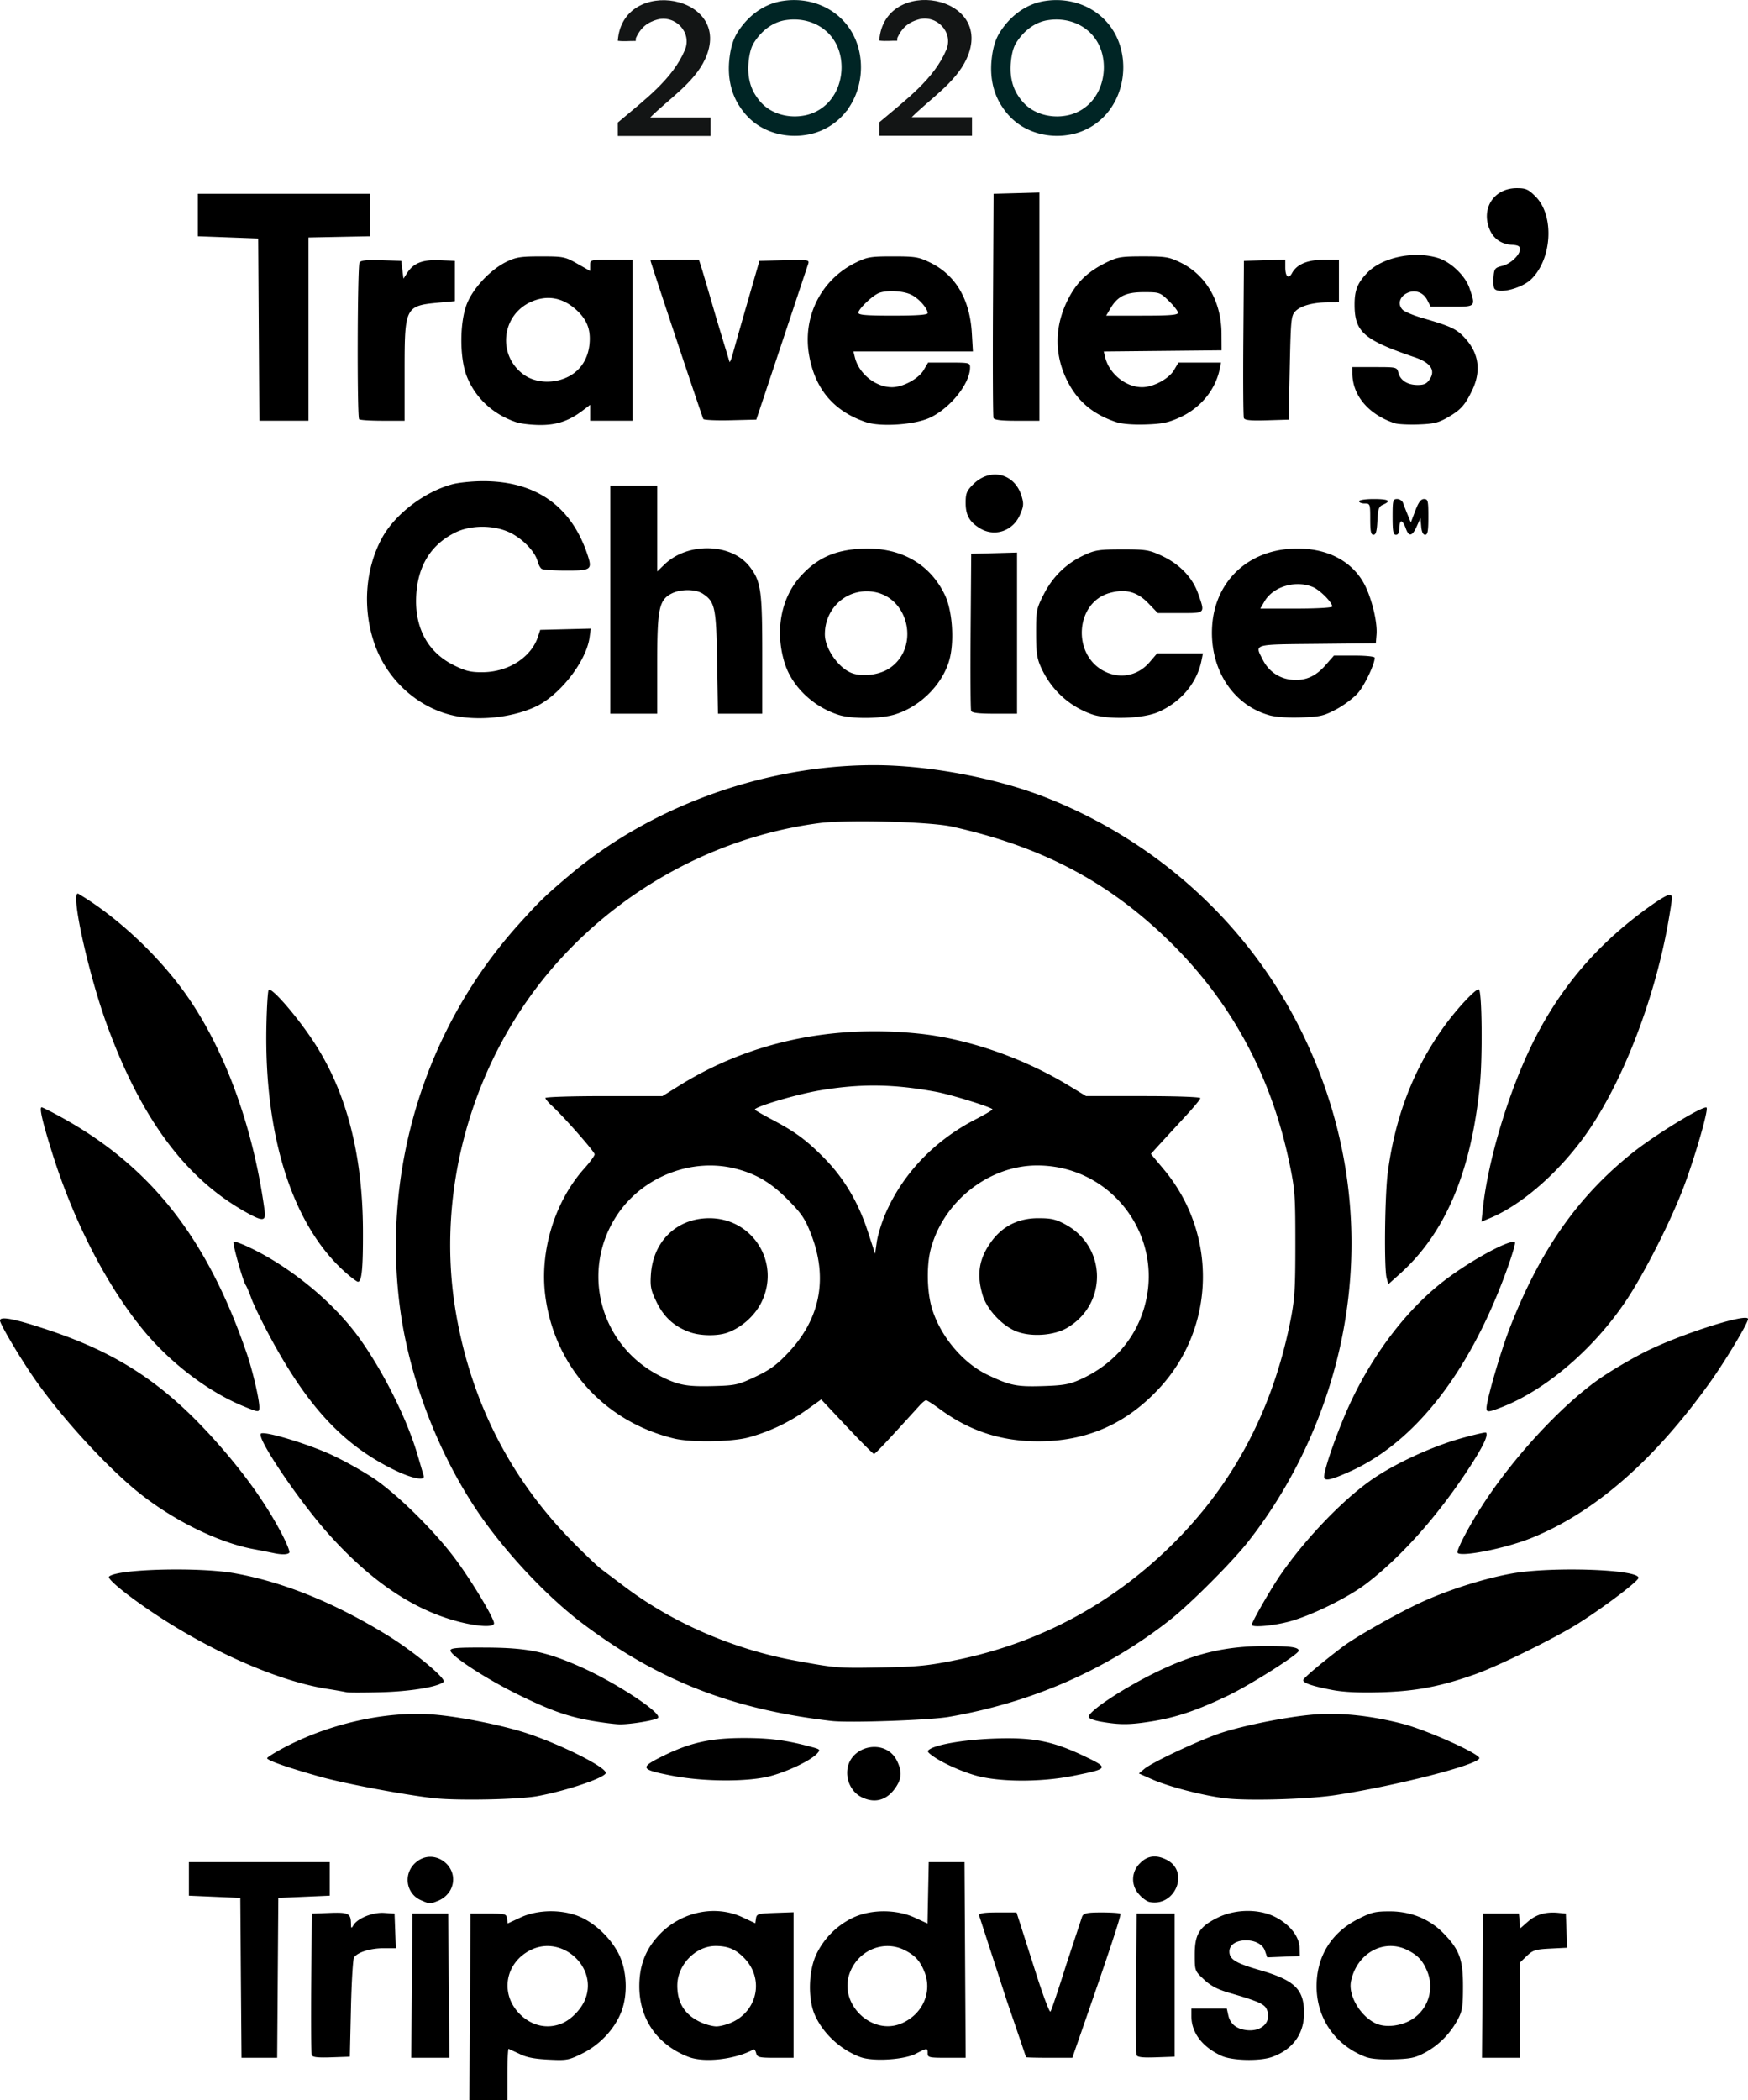<svg xmlns="http://www.w3.org/2000/svg" xmlns:xlink="http://www.w3.org/1999/xlink" width="521.573" height="626.395" viewBox="0 0 138 165.734" xmlns:v="https://vecta.io/nano"><path d="M37.101 158.366l.046-7.368h1.412c1.322 0 1.415.025 1.467.39l.055.39 1.003-.468c1.401-.654 3.391-.661 4.797-.016 1.177.539 2.343 1.673 2.956 2.873.651 1.275.746 3.17.228 4.544s-1.701 2.644-3.103 3.334c-1.066.525-1.22.552-2.68.478-1.131-.057-1.749-.182-2.292-.463l-.838-.385c-.052 0-.095.913-.095 2.029v2.029h-1.502-1.502zm7.262 1.299c.717-.3 1.471-1.062 1.802-1.823 1.116-2.564-1.792-5.233-4.304-3.951-2.002 1.022-2.401 3.462-.824 5.04.937.937 2.182 1.212 3.326.734zm9.99 2.646c-2.461-.949-3.882-2.99-3.882-5.573 0-1.636.489-2.91 1.553-4.043 1.73-1.842 4.43-2.416 6.599-1.402l1.004.47.055-.383c.05-.352.17-.387 1.51-.434l1.456-.051v5.743 5.743h-1.428c-1.289 0-1.437-.035-1.522-.36-.052-.198-.144-.333-.204-.3-1.43.789-3.89 1.072-5.139.59zm3.441-2.734c2.02-.932 2.517-3.42 1.003-5.021-.689-.729-1.313-.999-2.305-.999-1.581 0-3.022 1.488-3.022 3.121-.001 1.384.597 2.319 1.853 2.899.388.179.944.326 1.235.326s.847-.147 1.235-.326zm10.126 2.747c-1.55-.579-2.9-1.817-3.571-3.274-.576-1.252-.535-3.482.088-4.813a6.16 6.16 0 0 1 2.947-2.935c1.422-.65 3.399-.643 4.831.016l1.01.465.049-2.422.049-2.422h1.412 1.412l.046 7.721.046 7.721h-1.502c-1.384 0-1.502-.028-1.502-.353 0-.439-.025-.439-.933.032-.93.482-3.401.631-4.381.264zm3.247-2.655c1.69-.718 2.471-2.511 1.796-4.126-.35-.838-.722-1.239-1.53-1.652-1.693-.864-3.769.037-4.385 1.903-.792 2.401 1.815 4.853 4.119 3.874zm25.274 2.559c-1.52-.693-2.382-1.827-2.382-3.133v-.596h1.398 1.398l.112.511c.152.693.637 1.091 1.446 1.187 1.221.145 2.015-.679 1.589-1.65-.18-.411-.708-.643-2.917-1.282-.958-.278-1.489-.554-2.029-1.058-.729-.68-.732-.687-.732-1.975 0-1.613.368-2.204 1.813-2.914 1.39-.683 3.244-.705 4.531-.055 1.137.575 1.902 1.532 1.929 2.417l.021.671-1.286.052-1.286.052-.186-.533c-.392-1.125-2.801-1.065-2.801.071 0 .617.487.914 2.414 1.473 2.745.796 3.479 1.51 3.48 3.386.001 1.648-.899 2.882-2.526 3.464-.965.345-3.143.297-3.987-.088zm11.36.079c-2.39-.917-3.86-3.039-3.86-5.573 0-2.342 1.155-4.221 3.256-5.294 1.07-.547 1.362-.617 2.55-.615 1.649.003 3.128.611 4.215 1.731 1.262 1.301 1.538 2.051 1.538 4.178 0 1.594-.057 1.959-.405 2.611-.594 1.112-1.482 2.02-2.542 2.598-.804.439-1.159.518-2.524.56-1.043.032-1.808-.035-2.229-.196zm3.738-3c1.233-.816 1.706-2.388 1.131-3.764-.35-.838-.722-1.239-1.53-1.652-1.875-.957-4.037.229-4.483 2.46-.224 1.118.741 2.749 1.962 3.318.783.365 2.062.207 2.921-.362zm-92.522-3.235l-.046-6.309-2.029-.088-2.029-.088v-1.324-1.324h5.559 5.559v1.324 1.324l-2.029.088-2.029.088-.046 6.309-.046 6.309h-1.407-1.407zm5.595 6.094c-.048-.126-.067-2.691-.041-5.698l.047-5.469 1.396-.052c1.5-.056 1.68.034 1.694.846.007.386.031.403.189.131.322-.553 1.519-1.037 2.423-.979l.827.053.051 1.368.051 1.368h-.984c-1.028 0-2.056.325-2.318.732-.085.131-.194 1.946-.242 4.033l-.088 3.794-1.459.051c-1.072.038-1.482-.009-1.547-.178zm7.9-5.476l.047-5.691h1.412 1.412l.047 5.691.047 5.691h-1.505-1.505zM81 162.333c0-.026-.682-2.031-1.515-4.456l-2.19-6.746c-.001-.159.412-.221 1.478-.221h1.48l.27.838 1.274 3.988c.552 1.732 1.063 3.082 1.135 3s.629-1.738 1.238-3.679l1.268-3.838c.133-.254.407-.309 1.538-.309.757 0 1.421.045 1.475.099.088.088-.811 2.809-3.071 9.298l-.722 2.074h-1.829c-1.006 0-1.829-.022-1.829-.048zm8.73-.167c-.048-.126-.067-2.691-.041-5.698l.047-5.469h1.5 1.5v5.647 5.647l-1.459.051c-1.072.038-1.482-.009-1.547-.178zm27.312-5.476l.047-5.691h1.412 1.412l.056.581.056.581.602-.529c.642-.564 1.406-.785 2.386-.692l.606.058.051 1.348.051 1.348-1.322.067c-1.174.059-1.382.124-1.86.582l-.538.515v3.761 3.761h-1.502-1.502zm-83.81-6.744c-1.21-.526-1.419-2.129-.389-2.996 1.485-1.249 3.612.462 2.72 2.188a1.97 1.97 0 0 1-.892.816c-.721.301-.729.301-1.438-.007zm57.524.138c-.215-.043-.592-.318-.838-.61a1.74 1.74 0 0 1 .065-2.427c.582-.623 1.296-.717 2.139-.282 1.803.932.654 3.726-1.365 3.319zM34.323 141.9c-2.155-.223-7.057-1.14-9-1.685-2.636-.739-4.327-1.334-4.231-1.489.05-.081.546-.395 1.102-.698 3.586-1.957 8.125-3.007 11.864-2.746 2.076.145 5.597.844 7.588 1.507 2.706.901 6.176 2.647 6.176 3.109 0 .363-3.057 1.403-5.382 1.832-1.463.27-6.198.369-8.118.171zm33.697-.088c-.686-.338-1.138-1.102-1.138-1.921 0-2.133 3.035-2.839 3.947-.918.392.826.363 1.363-.114 2.07-.685 1.017-1.641 1.29-2.695.77zm28.686.089c-1.751-.217-4.469-.924-5.757-1.497l-1.037-.461.441-.368c.642-.536 4.445-2.313 6.088-2.845 1.942-.629 5.486-1.316 7.5-1.453s4.37.122 6.794.748c1.948.503 6.162 2.4 6.053 2.725-.177.532-6.604 2.175-11.347 2.901-2.181.334-6.959.471-8.735.25zm-43.676-1.787c-2.48-.483-2.55-.623-.756-1.517 2.182-1.087 3.817-1.453 6.48-1.45 2.051.003 3.334.172 5.282.697.724.195.748.222.472.528-.476.526-2.211 1.369-3.623 1.76-1.756.487-5.308.479-7.855-.017zm23.912-.035c-1.3-.392-2.745-1.07-3.44-1.615-.302-.237-.314-.299-.088-.44.648-.404 2.896-.765 5.224-.839 2.982-.095 4.52.217 7.04 1.429 1.886.907 1.856.954-.957 1.518-2.587.519-5.955.496-7.778-.053zm-30.083-4.267c-1.986-.333-3.372-.821-6.005-2.115-2.48-1.218-5.294-3.054-5.294-3.454 0-.203.51-.245 2.824-.233 3.251.017 4.711.314 7.412 1.508 2.805 1.24 6.517 3.681 6.151 4.043-.19.188-2.242.526-3.062.503-.34-.009-1.251-.123-2.025-.253zm40.098.053c-.56-.096-1.015-.267-1.015-.381 0-.476 2.906-2.377 5.586-3.655 2.903-1.384 5.273-1.934 8.36-1.938 1.992-.003 2.643.089 2.643.372 0 .27-3.804 2.682-5.559 3.525-2.422 1.163-4.066 1.723-5.971 2.032-1.799.292-2.552.3-4.043.044zm-21.309-.062c-7.851-.922-13.59-3.158-19.571-7.627-2.943-2.199-6.357-5.856-8.534-9.142-3.017-4.554-5.198-10.286-5.934-15.598-1.53-11.042 1.948-22.344 9.409-30.575 1.651-1.821 1.968-2.128 3.896-3.763 6.449-5.47 15.423-8.718 24.086-8.718 4.305 0 9.664 1.008 13.588 2.555 8.873 3.499 16.068 10.101 20.196 18.53 3.725 7.606 4.815 15.909 3.162 24.089-1.183 5.856-3.785 11.503-7.435 16.133-1.265 1.604-4.54 4.88-6.129 6.13-5.014 3.944-10.909 6.529-17.471 7.662-1.521.263-7.888.485-9.265.323zm9.927-4.828c6.584-1.36 12.372-4.488 17.135-9.262 4.725-4.735 7.763-10.514 9.147-17.394.357-1.777.408-2.545.408-6.177 0-3.889-.031-4.295-.505-6.529-1.471-6.944-4.728-12.84-9.739-17.63-4.725-4.517-9.906-7.207-16.857-8.754-1.761-.392-8.302-.565-10.489-.278-7.854 1.032-15.247 4.949-20.61 10.921-6.707 7.468-9.758 17.977-8.064 27.773 1.213 7.012 4.299 13.049 9.225 18.042.95.963 1.952 1.916 2.226 2.118l1.82 1.368c3.782 2.866 8.608 4.965 13.471 5.858 3.307.607 3.41.615 7.052.543 2.691-.053 3.574-.145 5.78-.6zm-8.724-18.394l-2.019-2.15-1.163.83a14.55 14.55 0 0 1-4.56 2.162c-1.346.364-4.56.413-5.895.09-5.515-1.333-9.453-5.702-10.168-11.28-.452-3.523.756-7.443 3.095-10.045.441-.491.802-.986.802-1.101 0-.206-2.461-2.999-3.397-3.855-.267-.244-.485-.51-.485-.591s2.078-.147 4.618-.147h4.618l1.318-.822c5.497-3.426 12.002-4.835 18.954-4.106 3.863.405 8.227 1.92 11.818 4.103l1.355.824h4.512c2.601 0 4.512.068 4.512.161s-.541.744-1.202 1.456l-1.953 2.121-.75.826 1.026 1.228c4.233 5.065 4.089 12.428-.337 17.232-2.617 2.84-5.745 4.217-9.578 4.217-2.943 0-5.443-.82-7.792-2.555-.511-.377-.991-.684-1.068-.683s-.301.18-.497.397c-2.648 2.919-3.513 3.835-3.618 3.835-.069 0-1.035-.967-2.145-2.15zm-7.226-3.938c1.161-.545 1.686-.929 2.615-1.914 2.514-2.665 3.134-5.858 1.805-9.304-.478-1.24-.746-1.642-1.817-2.727-1.34-1.358-2.481-2.043-4.114-2.468-3.468-.903-7.365.603-9.383 3.626-2.946 4.412-1.38 10.315 3.374 12.721 1.442.73 2.092.853 4.202.798 1.746-.046 1.957-.092 3.318-.731zm-5.094-3.499c-1.233-.413-2.089-1.165-2.669-2.342-.48-.975-.54-1.257-.477-2.226.171-2.618 2.019-4.421 4.558-4.448 3.496-.037 5.726 3.555 4.146 6.679-.539 1.065-1.603 1.993-2.716 2.369-.751.254-2.033.24-2.841-.031zm30.787 3.695c2.436-1.099 4.188-3.028 4.955-5.455 1.794-5.679-2.424-11.418-8.394-11.418-3.8 0-7.392 2.821-8.397 6.595-.321 1.204-.309 3.146.027 4.442.584 2.251 2.425 4.517 4.458 5.485 1.783.849 2.287.951 4.357.887 1.648-.051 2.1-.132 2.993-.535zm-5.013-3.755c-1.145-.42-2.388-1.737-2.731-2.893-.488-1.645-.282-2.891.703-4.236.884-1.208 2.138-1.828 3.696-1.828 1.028 0 1.391.085 2.163.507 3.246 1.775 3.304 6.277.105 8.151-1.013.594-2.767.727-3.935.299zm-10.426-9.251c1.35-3.172 3.877-5.83 7.134-7.502.737-.378 1.341-.735 1.341-.793.001-.146-3.231-1.153-4.411-1.374-3.394-.636-6.016-.668-9.265-.114-1.897.324-5.271 1.336-5.078 1.523.075.073.693.426 1.372.785 1.819.961 2.681 1.596 4.07 3 1.571 1.587 2.703 3.481 3.456 5.779l.588 1.795.134-.933c.074-.513.37-1.488.659-2.165zm-42.524 37.7a42.09 42.09 0 0 0-1.588-.275c-3.906-.625-9.387-3.059-14.029-6.23-1.927-1.316-3.291-2.458-3.129-2.619.6-.6 7.09-.771 9.923-.261 3.842.69 7.841 2.31 12.007 4.864 2.097 1.285 4.736 3.468 4.479 3.706-.424.393-2.602.753-4.927.815-1.359.036-2.59.037-2.735.002zm77.808-.181c-1.542-.293-2.278-.543-2.278-.772 0-.147 1.309-1.256 3.088-2.615 1.005-.768 4.247-2.607 6.171-3.5 2.141-.994 5.04-1.917 7.24-2.305 3.159-.558 9.971-.323 9.971.344 0 .259-2.684 2.293-4.744 3.596-1.811 1.146-6.283 3.349-8.138 4.01-2.71.965-4.688 1.345-7.412 1.424-1.776.051-2.969-.004-3.898-.181zm-68.984-5.395c-3.536-.918-6.892-3.18-10.219-6.885-2.35-2.618-5.714-7.596-5.367-7.943.242-.242 3.699.797 5.621 1.69a29.64 29.64 0 0 1 3.244 1.809c1.866 1.24 4.835 4.164 6.496 6.399 1.28 1.722 3.048 4.66 3.048 5.066 0 .333-1.252.273-2.824-.135zm62.647.253c0-.223 1.502-2.834 2.271-3.948 2.058-2.98 5.149-6.159 7.489-7.7 1.832-1.207 4.565-2.446 6.751-3.06 1.045-.294 1.936-.498 1.98-.454.186.186-.191 1.008-1.141 2.488-2.493 3.887-5.493 7.287-8.331 9.444-1.471 1.118-4.424 2.557-6.158 3-1.288.329-2.862.456-2.862.23zm-77.206-5.653a148.27 148.27 0 0 0-1.684-.331c-2.739-.526-6.27-2.27-8.966-4.429-2.502-2.004-6.025-5.838-8.168-8.89C1.676 107.31 0 104.493 0 104.204c0-.368 1.151-.142 3.824.749 5.586 1.862 9.268 4.322 13.319 8.897 2.192 2.476 3.842 4.793 5.069 7.119.401.761.685 1.456.631 1.544-.101.163-.585.181-1.225.044zm93.441-.066c0-.321.912-2.055 1.861-3.539 2.438-3.814 6.211-7.924 9.257-10.087.922-.654 2.629-1.661 3.794-2.238 2.823-1.397 8.03-3.047 8.029-2.544-.001.319-1.749 3.239-2.941 4.913-4.432 6.222-9.158 10.349-14.166 12.369-2.118.855-5.834 1.571-5.834 1.125zm-10.514-5.878c-.14-.364 1.107-3.913 2.133-6.071 1.859-3.913 4.511-7.333 7.379-9.517 2.127-1.62 5.235-3.296 5.542-2.989.058.059-.232 1.04-.646 2.18-2.924 8.062-7.253 13.61-12.422 15.919-1.397.624-1.885.741-1.986.478zm-73.293-.561c-4.098-1.964-6.93-4.977-9.948-10.585-.627-1.165-1.283-2.515-1.458-3s-.38-.964-.454-1.064c-.203-.272-1.057-3.3-.958-3.399.133-.133 1.773.62 3.068 1.408 2.832 1.723 5.376 4.042 7.028 6.408 1.889 2.705 3.669 6.33 4.462 9.088l.454 1.544c.138.415-.877.23-2.193-.401zm-12.063-5.099c-2.768-1.138-5.769-3.426-7.893-6.016-2.877-3.509-5.456-8.51-7.144-13.852-.795-2.516-1.073-3.706-.866-3.706.069 0 .728.33 1.464.733 7.133 3.904 11.594 9.563 14.725 18.68.461 1.341.996 3.623.996 4.247 0 .427-.042.424-1.282-.085zm98.164.174c0-.638 1.125-4.512 1.845-6.354 2.393-6.122 5.349-10.338 9.671-13.797 1.795-1.437 5.647-3.786 5.859-3.574.166.166-.948 4.012-1.835 6.337-1.024 2.686-3.073 6.723-4.498 8.862-2.524 3.791-6.308 7.046-9.786 8.417-1.087.428-1.256.443-1.256.108zm-7.883-10.281c-.211-.803-.147-6.529.094-8.349.575-4.345 2.001-8.07 4.358-11.383 1.073-1.508 2.661-3.203 2.839-3.03.237.23.287 5.291.074 7.48-.671 6.883-2.713 11.719-6.314 14.951l-.92.826zm-82.169-.413c-4.194-3.692-6.46-10.747-6.27-19.525.032-1.472.112-2.731.178-2.797.243-.242 2.441 2.332 3.734 4.374 2.455 3.876 3.686 8.724 3.708 14.6.011 3.007-.091 4.059-.394 4.059-.082 0-.512-.32-.956-.711zm89.774-5.144c.416-3.777 2.003-9.055 3.872-12.879 1.7-3.477 3.945-6.424 6.787-8.909 1.586-1.387 3.693-2.887 4.055-2.887.27 0 .266.118-.065 2.029-1.034 5.97-3.496 12.441-6.295 16.542-2.139 3.135-5.186 5.845-7.791 6.933l-.686.286zm-97.708.338c-4.731-2.66-8.191-7.318-10.892-14.661-1.519-4.131-2.988-10.856-2.279-10.434 3.199 1.903 6.614 5.158 8.79 8.377 2.928 4.332 5.053 10.317 5.903 16.633.114.847-.144.861-1.522.086zM35.912 56.49c-2.889-.589-5.385-2.844-6.371-5.755-.931-2.749-.706-5.832.602-8.256 1.019-1.888 3.354-3.677 5.57-4.267.498-.133 1.584-.242 2.413-.243 4.203-.006 7.008 1.984 8.277 5.873.361 1.106.248 1.184-1.705 1.181-.949-.001-1.819-.062-1.933-.134s-.258-.338-.322-.591c-.184-.733-1.109-1.717-2.092-2.225-1.269-.656-3.163-.674-4.429-.042-1.929.963-2.959 2.656-3.067 5.043-.113 2.497.934 4.408 2.966 5.415.947.469 1.342.565 2.294.556 2.025-.018 3.829-1.182 4.36-2.813l.172-.529 1.995-.05 1.995-.05-.092.686c-.253 1.89-2.339 4.572-4.257 5.473-1.792.842-4.371 1.137-6.375.729zm30.315-.073c-2.021-.632-3.712-2.251-4.284-4.103-.78-2.525-.291-5.144 1.282-6.867 1.289-1.413 2.681-2.04 4.766-2.149 3.05-.159 5.417 1.155 6.614 3.669.553 1.162.738 3.387.406 4.873-.453 2.023-2.309 3.939-4.411 4.553-1.146.335-3.34.347-4.373.024zm3.983-3.677c2.427-1.606 1.578-5.616-1.279-6.044-2.05-.307-3.825 1.267-3.809 3.38.009 1.155 1.148 2.73 2.22 3.07.856.272 2.113.094 2.868-.406zm15.961 3.615c-1.777-.635-3.176-1.927-3.973-3.667-.332-.725-.398-1.176-.4-2.731-.002-1.772.026-1.92.599-3.048.711-1.401 1.778-2.443 3.161-3.088.9-.42 1.209-.468 3.031-.47 1.858-.002 2.121.04 3.109.496 1.421.657 2.443 1.713 2.891 2.989.56 1.592.606 1.542-1.415 1.542h-1.768l-.747-.774c-.885-.917-1.808-1.16-3.065-.808-2.7.756-2.976 4.864-.414 6.171 1.255.64 2.659.361 3.579-.713l.599-.7h1.806 1.806l-.116.574c-.354 1.758-1.612 3.261-3.393 4.052-1.212.538-4.015.631-5.29.175zm14.016.078c-2.888-.815-4.718-3.694-4.488-7.062.235-3.438 2.728-5.867 6.23-6.069 2.547-.147 4.593.787 5.668 2.588.631 1.057 1.165 3.129 1.078 4.185l-.056.687-4.632.047c-5.16.052-4.937-.013-4.283 1.269.449.88 1.251 1.444 2.205 1.552 1.092.123 1.926-.22 2.714-1.115l.688-.782h1.61c.914 0 1.61.073 1.61.17 0 .495-.786 2.155-1.312 2.768-.332.387-1.101.97-1.709 1.294-.993.529-1.279.596-2.793.649-1.056.037-2.002-.03-2.529-.179zm4.99-8.571c0-.329-.97-1.304-1.53-1.538-1.358-.567-3.131-.044-3.814 1.127l-.335.573h2.84c1.618 0 2.84-.07 2.84-.163zm-57-.543v-9h1.853 1.853v3.388 3.388l.574-.554c1.846-1.783 5.31-1.684 6.741.193.878 1.151.979 1.87.979 6.937v4.649h-1.748-1.748l-.065-4.015c-.07-4.365-.165-4.819-1.134-5.454-.572-.375-1.76-.379-2.475-.008-.986.512-1.125 1.201-1.125 5.598v3.879h-1.853-1.853zm28.492 8.778c-.047-.122-.064-2.961-.039-6.309l.046-6.087 1.809-.05 1.809-.05v6.359 6.359h-1.77c-1.258 0-1.795-.064-1.855-.222zm31.508-15.132c0-1.2-.013-1.235-.441-1.235-.243 0-.441-.079-.441-.176s.5-.176 1.147-.176c1.189 0 1.433.144.75.443-.341.15-.404.329-.45 1.277-.039.823-.118 1.103-.309 1.103-.2 0-.256-.273-.256-1.235zm1.765-.176c0-1.301.028-1.412.358-1.412.197 0 .407.139.467.309s.223.587.362.926l.253.618.351-.926c.256-.677.443-.926.691-.926.308 0 .341.135.341 1.412 0 1.111-.054 1.412-.254 1.412-.166 0-.274-.23-.311-.662l-.057-.662-.297.662c-.359.8-.625.84-.871.132-.102-.291-.256-.529-.344-.529s-.159.238-.159.529c0 .353-.088.529-.265.529-.213 0-.265-.275-.265-1.412zm-32.582.897c-.824-.503-1.124-1.039-1.124-2.013 0-.741.082-.943.59-1.45 1.351-1.351 3.286-.882 3.829.93.182.607.163.806-.139 1.49-.563 1.274-1.999 1.748-3.156 1.043zm-36.594-8.366c-1.839-.616-3.23-1.903-3.915-3.622-.575-1.443-.571-4.268.01-5.725.496-1.246 1.862-2.7 3.111-3.31.765-.374 1.128-.431 2.735-.431 1.766 0 1.9.027 2.868.575l1.015.575v-.443c0-.442.004-.443 1.676-.443h1.676v6.353 6.353h-1.676-1.676v-.627-.627l-.579.441c-1.083.826-2.064 1.158-3.392 1.148-.679-.005-1.513-.103-1.853-.217zm4.227-3.665c.859-.483 1.409-1.345 1.535-2.404.137-1.155-.143-1.955-.956-2.729-1.099-1.046-2.365-1.286-3.666-.695-2.323 1.055-2.646 4.191-.589 5.714.977.723 2.508.771 3.676.114zm23.39 3.663c-2.541-.846-4.04-2.607-4.509-5.298-.528-3.031.945-5.953 3.676-7.294.92-.452 1.18-.495 2.95-.495s2.03.044 2.95.495c1.993.979 3.117 2.883 3.274 5.549l.086 1.456h-4.718-4.718l.121.485c.321 1.287 1.637 2.338 2.925 2.338.867 0 2.097-.664 2.502-1.35l.349-.592h1.659c1.604 0 1.659.013 1.655.397-.012 1.267-1.564 3.201-3.172 3.954-1.184.555-3.861.743-5.03.354zm4.853-8.604c0-.383-.711-1.181-1.303-1.461-.696-.331-2.074-.377-2.635-.089s-1.533 1.246-1.533 1.513c0 .179.604.23 2.735.23 1.865 0 2.735-.061 2.735-.193zm14.912 8.603c-1.83-.606-3.041-1.612-3.858-3.204-1.051-2.048-1.059-4.286-.023-6.388.704-1.427 1.567-2.272 3.082-3.016.882-.433 1.163-.479 2.917-.479 1.77 0 2.03.044 2.95.495 2.009.986 3.206 3.066 3.22 5.591l.007 1.326-4.651.047-4.651.047.119.482c.316 1.281 1.627 2.335 2.904 2.335.887 0 2.115-.657 2.524-1.35l.349-.592h1.681 1.681l-.099.485c-.34 1.67-1.519 3.103-3.166 3.849-.898.407-1.397.509-2.691.551-.984.032-1.857-.037-2.294-.182zM93 24.679c0-.126-.321-.543-.714-.926-.698-.682-.743-.698-1.985-.698-1.426 0-2.072.319-2.649 1.307l-.319.546h2.834c2.204 0 2.834-.051 2.834-.229zm17.118 8.721c-2.066-.679-3.348-2.189-3.352-3.948l-.001-.485h1.761c1.736 0 1.763.006 1.873.445.152.604.721.966 1.518.966.52 0 .728-.1.965-.462.461-.703.05-1.3-1.183-1.72-4.053-1.382-4.758-2-4.758-4.171 0-1.128.236-1.711 1.018-2.516 1.171-1.205 3.658-1.725 5.545-1.159 1.023.307 2.173 1.399 2.508 2.383.503 1.476.511 1.468-1.391 1.468h-1.672l-.272-.527c-.334-.647-1.036-.861-1.666-.509-.543.304-.668.884-.276 1.277.157.157.856.45 1.554.652 2.326.673 2.741.875 3.449 1.679 1.033 1.174 1.196 2.561.477 4.046-.566 1.167-.899 1.534-1.935 2.128-.72.413-1.107.505-2.294.547-.785.028-1.627-.015-1.869-.095zm-89.689-7.389l-.046-7.191L18 18.731l-2.382-.088v-1.677-1.677h6.794 6.794v1.677 1.677l-2.426.049-2.426.049v7.23 7.23h-1.939-1.939zm7.924 7.074c-.171-.171-.139-12.104.032-12.375.105-.165.578-.214 1.718-.176l1.573.051.088.701.088.701.31-.476c.496-.761 1.218-1.036 2.564-.977l1.185.052v1.588 1.588l-1.235.115c-2.7.251-2.735.322-2.735 5.435v3.891h-1.735c-.954 0-1.788-.053-1.853-.118zm27.171-.02c-.088-.142-4.171-12.388-4.171-12.509 0-.032.86-.059 1.912-.059h1.912l.212.662c.116.364.645 2.163 1.174 3.997l1.031 3.404c.038.038.16-.272.271-.688s.627-2.226 1.145-4.022l.943-3.265 1.979-.05c1.886-.048 1.974-.034 1.871.29L61.7 27.139l-1.993 5.975-2.046.05c-1.125.027-2.087-.018-2.138-.1zm22.91-.082c-.046-.121-.064-4.152-.039-8.956l.046-8.735 1.809-.05 1.809-.05v9.006 9.006h-1.77c-1.253 0-1.795-.064-1.855-.221zm19.767.005c-.048-.125-.067-2.967-.041-6.315l.046-6.087 1.632-.051 1.632-.051v.614c0 .738.261.96.532.454.372-.694 1.227-1.053 2.512-1.054l1.191-.001v1.677 1.677l-.838.004c-1.192.006-2.156.265-2.585.694-.349.349-.375.603-.459 4.469l-.088 4.099-1.724.051c-1.284.038-1.746-.008-1.811-.178zm19.753-10.266c-.052-.135-.069-.548-.039-.916.05-.603.118-.685.674-.821.675-.165 1.412-.862 1.411-1.336-.001-.219-.169-.308-.631-.331-.829-.043-1.457-.474-1.765-1.211-.698-1.669.344-3.257 2.136-3.257.726 0 .916.084 1.493.662 1.488 1.489 1.306 4.915-.346 6.52-.784.761-2.73 1.219-2.933.69z"/><path d="M50.2 3.004c.329-.7.749-1.187 1.685-1.459 1.429-.387 2.772 1.02 2.18 2.409-.978 2.294-3.106 3.867-5.295 5.717l.003 1.058h7.323V9.265h-4.76c1.419-1.419 3.449-2.721 4.318-4.578 2.383-5.091-6.519-6.658-6.881-1.465h0c.519.063.859.003 1.416.013" fill="#131515"/><use xlink:href="#B" fill="none" stroke="#002525" stroke-width="1.533"/><path d="M70.842 2.989c.329-.7.749-1.187 1.685-1.459 1.429-.387 2.772 1.02 2.18 2.409-.978 2.294-3.106 3.867-5.295 5.717l.003 1.058h7.323V9.249h-4.76c1.419-1.419 3.449-2.721 4.318-4.578 2.383-5.091-6.519-6.658-6.881-1.465h0c.519.063.859.003 1.416.013" fill="#131515"/><use xlink:href="#B" x="20.71" y="0.002" fill="none" stroke="#002525" stroke-width="1.533"/><defs ><path id="B" d="M61.863.839c1.82-.3 3.702.397 4.69 2.028.921 1.521.847 3.621-.107 5.101a4.23 4.23 0 0 1-2.986 1.929c-.943.148-1.963-.004-2.811-.434-.712-.361-1.237-.88-1.673-1.573-.588-.934-.743-2.03-.641-3.069.059-.602.188-1.301.528-1.844.684-1.091 1.726-1.929 3-2.139"/></defs></svg>